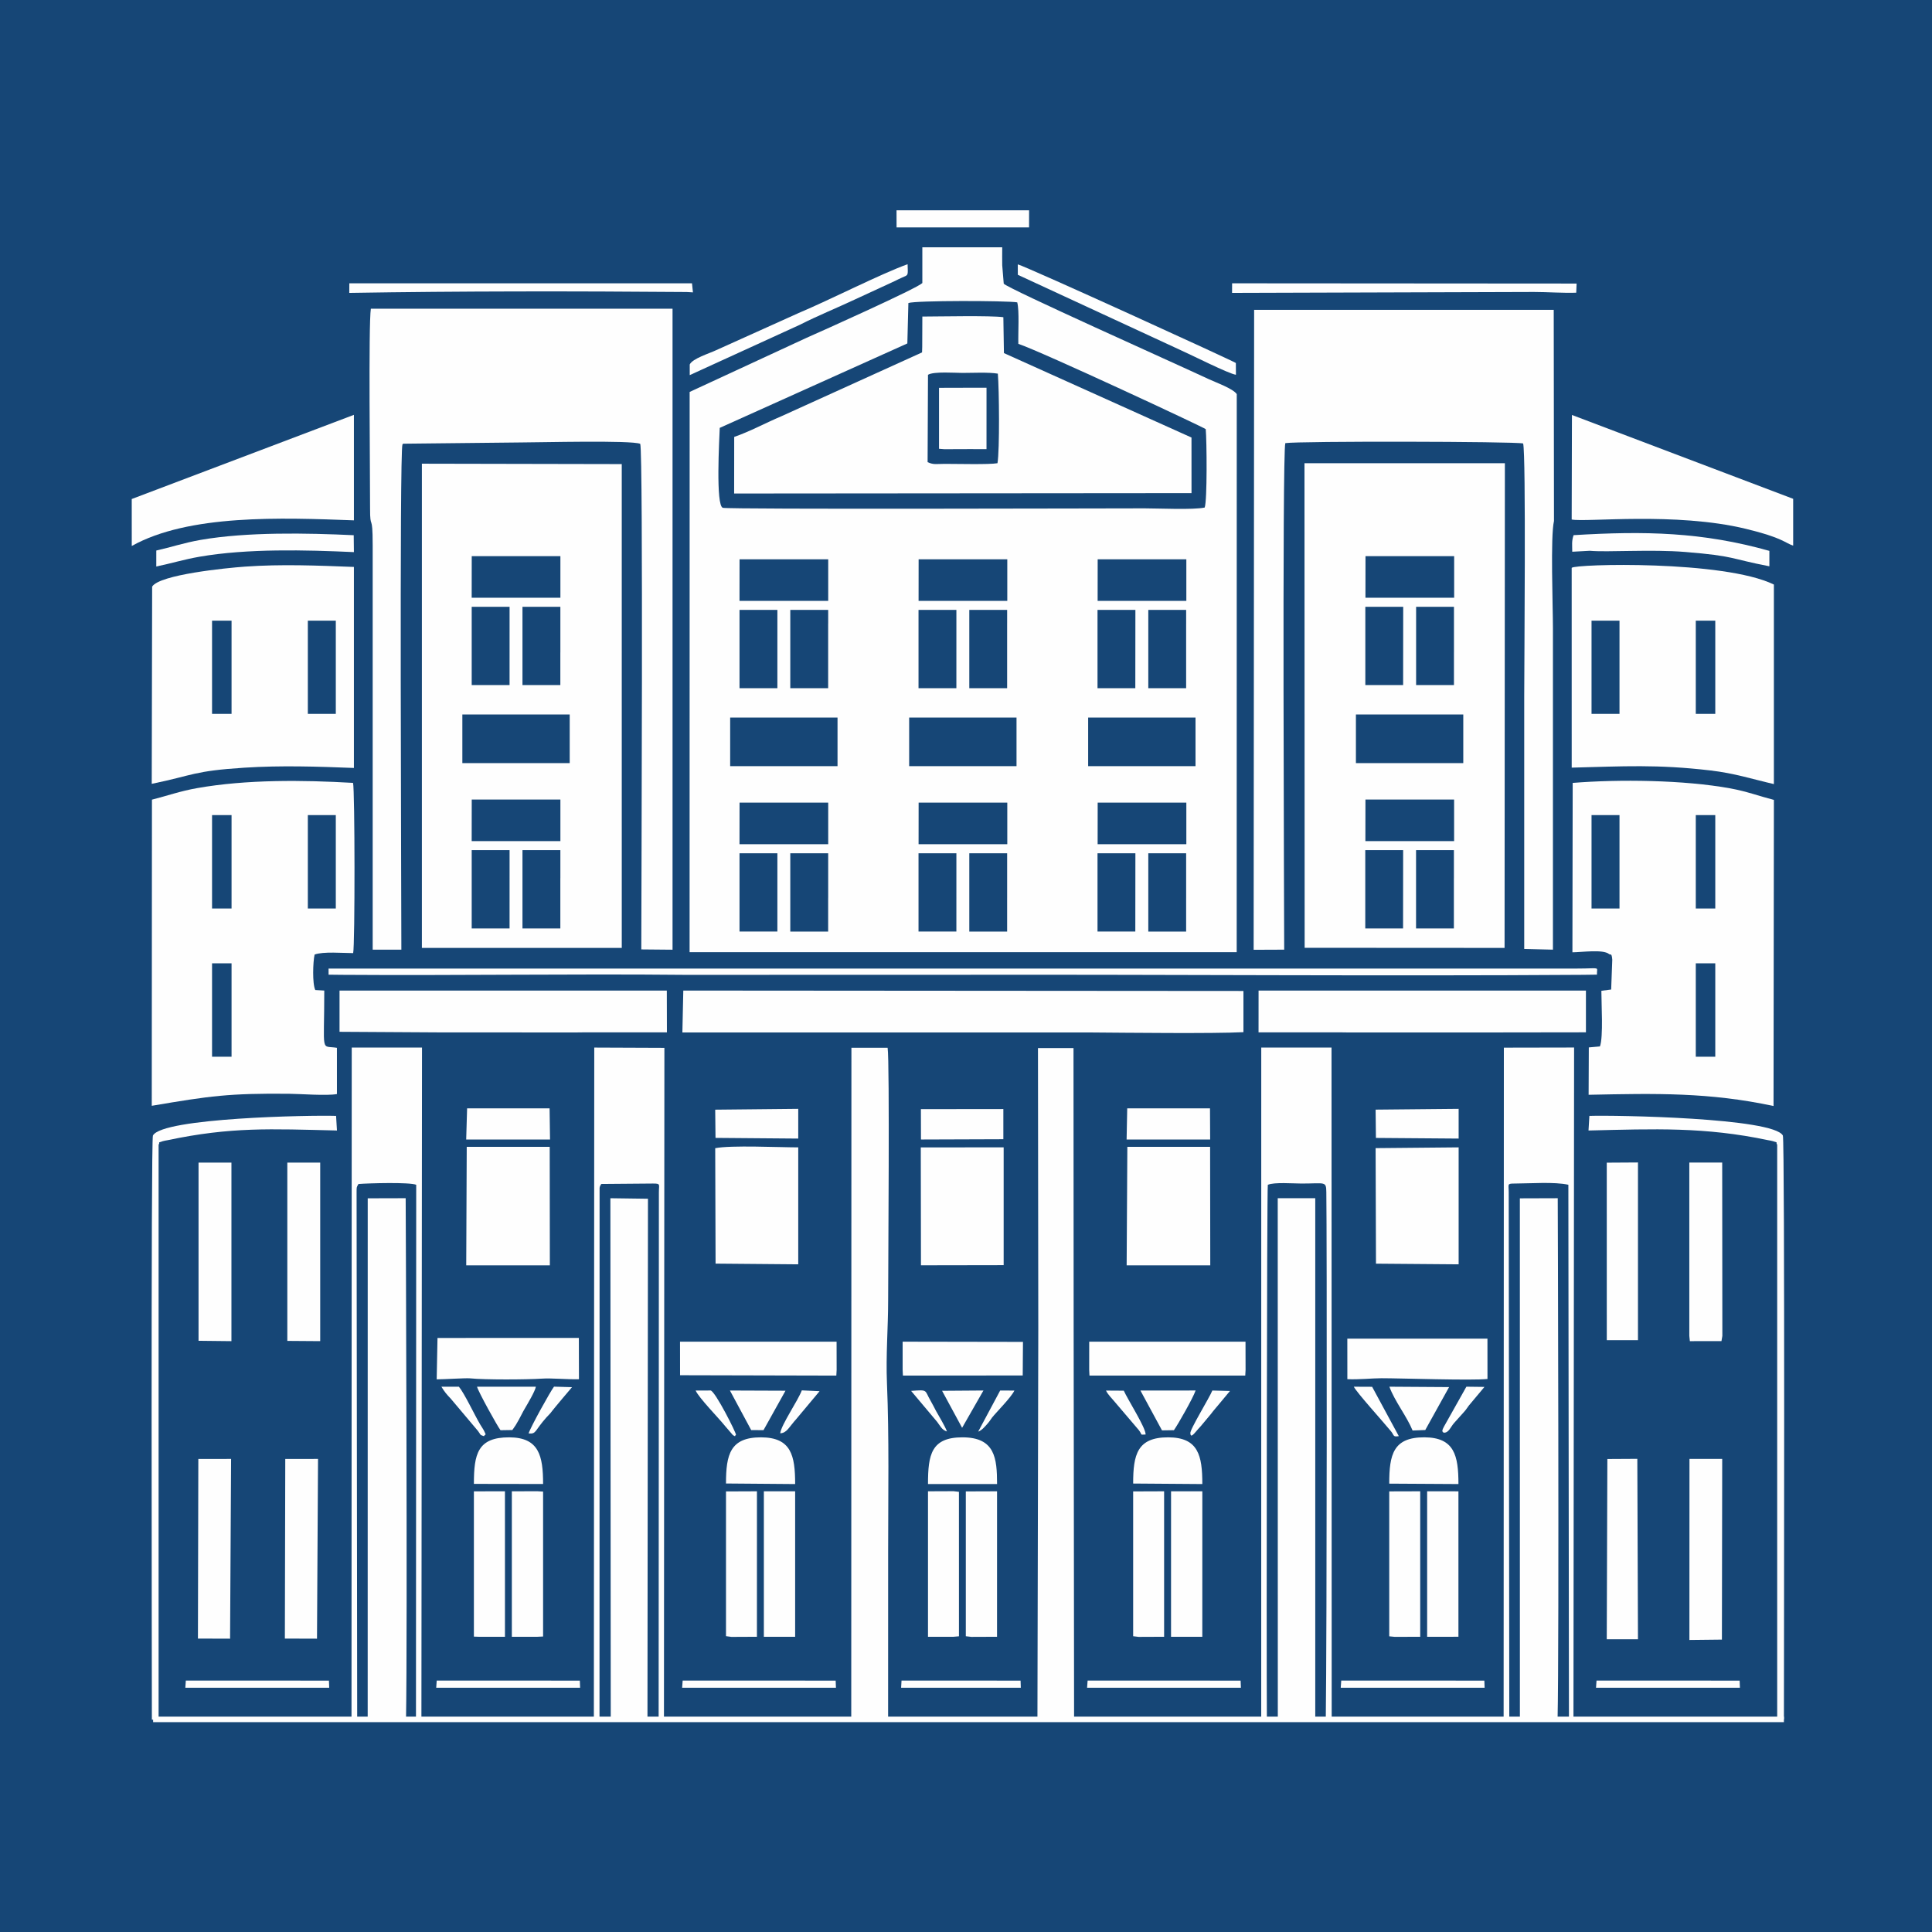 <?xml version="1.0" encoding="utf-8"?>
<!-- Generator: Adobe Illustrator 16.0.0, SVG Export Plug-In . SVG Version: 6.00 Build 0)  -->
<!DOCTYPE svg PUBLIC "-//W3C//DTD SVG 1.1//EN" "http://www.w3.org/Graphics/SVG/1.1/DTD/svg11.dtd">
<svg version="1.1" id="Слой_1" xmlns="http://www.w3.org/2000/svg" xmlns:xlink="http://www.w3.org/1999/xlink" x="0px" y="0px"
	 width="150px" height="150px" viewBox="0 0 512 512" style="enable-background:new 0 0 512 512;" xml:space="preserve">
<polygon style="fill-rule:evenodd;clip-rule:evenodd;fill:#164676;" points="-2,-1 512.121,-1 512.121,513.121 -2,513.121 -2,-1 "/>
<path style="fill-rule:evenodd;clip-rule:evenodd;fill:#FEFEFE;" d="M240.73,80.307c1.801-0.701,26.024-0.648,28.847-0.182
	c0.598,2.222,0.207,8.091,0.296,11.002c6.001,1.976,49.521,22.287,49.66,22.606c0.278,3.066,0.417,18.919-0.278,20.768
	c-2.974,0.658-12.3,0.218-15.936,0.218c-9.208,0-109.948,0.306-111.75-0.143c-1.946-0.484-0.936-18.288-0.828-21.182l49.717-22.378
	L240.73,80.307L240.73,80.307z M288.372,203.044c9.508,0,19.018,0,28.453,0c0-4.282,0-8.565,0-12.883c-9.436,0-18.945,0-28.453,0
	C288.372,194.479,288.372,198.762,288.372,203.044L288.372,203.044z M221.954,203.044c-9.507,0-19.016,0-28.453,0
	c0-4.282,0-8.565,0-12.883c9.437,0,18.945,0,28.453,0C221.954,194.479,221.954,198.762,221.954,203.044L221.954,203.044z
	 M240.938,203.044c9.507,0,19.016,0,28.451,0c0-4.282,0-8.565,0-12.883c-9.435,0-18.943,0-28.451,0
	C240.938,194.479,240.938,198.762,240.938,203.044L240.938,203.044z M206.017,226.128c-3.346,0-6.689,0-10.037,0v0.324v0.14v0.185
	v0.324v0.023v0.301v0.234v0.092v0.324v0.116v0.208v0.324l0,0v0.322v0.21v0.114v0.324v0.096v0.228v0.308v0.017v0.324v0.191v0.131
	v0.324v0.081v0.243v0.29v0.035v0.324v0.176v0.148v0.325v0.06v0.264v0.271v0.054v0.324v0.154v0.168v0.326v0.039v0.286v0.25v0.075
	v0.325v0.133v0.191v0.325v0.019v0.305v0.228v0.096v0.325v0.116v0.208v0.324v0.325v0.21v0.114v0.324v0.095v0.23v0.302v0.018v0.325
	v0.193v0.131v0.324v0.078v0.247v0.288v0.037v0.324v0.172v0.152v0.325v0.06v0.264v0.269v0.056v0.326v0.152v0.172v0.324v0.039v0.285
	v0.247v0.077v0.322v0.133v0.191v0.324v0.018v0.307v0.228v0.096v0.325v0.111v0.211v0.324h0.156h0.157h0.157h0.157h0.157h0.156h0.157
	h0.159h0.157h0.157h0.156h0.157h0.157h0.157h0.157h0.156h0.157h0.157h0.157h0.157h0.157h0.157h0.156h0.157h0.157h0.157h0.157h0.156
	h0.157h0.157h0.157h0.157h0.157h0.157h0.157h0.157h0.157h0.157h0.157h0.159h0.157h0.157h0.157h0.157h0.157h0.157h0.157h0.157h0.156
	h0.157h0.157h0.157h0.157h0.157h0.157h0.157h0.157h0.157h0.157h0.157h0.157h0.157h0.157h0.157
	C206.017,239.958,206.017,233.045,206.017,226.128L206.017,226.128z M195.979,223.727h11.103h0.018h0.019h0.017h0.018h0.004h0.013
	h0.004h0.015h0.004h0.012h0.005h0.013h0.004h0.013h0.006h0.013h0.004h0.013h0.004h0.013h0.006h0.011h0.006h0.013h0.004h0.013h0.007
	h0.01h0.007h0.013h0.004h0.013h0.006h0.011h0.007h0.01h0.007h0.013h0.007h0.01h0.007h0.011h0.006h0.013h0.006h0.01h0.007h0.011
	h0.006h0.013h0.006h0.011h0.006h0.011h0.006h0.011h0.006h0.013h0.006h0.011h0.006h0.011h0.006h0.013h0.006h0.011h0.006h0.011h0.006
	h0.011h0.009h0.011h0.007h0.01h0.007h0.011h0.006h0.013h0.006h0.011h0.007h0.01h0.007h0.013h0.007h0.01h0.007h0.011h0.006h0.01
	h0.007h0.013h0.007h0.011h0.006h0.011h0.006h0.013h0.006h0.011h0.006h0.011h0.006h0.011h0.006h0.013h0.006h0.011h0.006h0.011h0.006
	h0.011h0.006h0.013h0.006h0.011h0.007h0.011h0.006h0.011h0.006h0.013h0.006h0.01h0.007h0.017h0.017h0.02h0.017h11.178v-11.015
	c-7.83,0-15.662,0-23.496,0V223.727L195.979,223.727z M219.475,226.128c-3.348,0-6.692,0-10.04,0c0,6.917,0,13.83,0,20.745h0.129
	h0.028h0.157h0.157h0.025h0.131h0.157h0.079h0.078h0.157h0.133h0.026h0.157h0.157h0.028h0.129h0.157h0.082h0.076h0.157h0.135h0.021
	h0.157h0.157h0.032h0.125h0.157h0.086h0.071h0.157h0.137h0.02h0.157h0.157h0.034h0.123h0.157h0.088h0.069h0.156h0.142h0.015h0.157
	h0.157h0.039h0.118h0.159h0.09h0.066h0.157h0.144h0.013h0.157h0.156h0.041h0.116h0.157h0.095h0.062h0.157h0.148h0.009h0.157h0.157
	h0.045h0.112h0.157h0.099h0.058h0.157h0.152h0.004h0.157h0.157h0.047h0.109h0.156h0.101h0.056h0.157h0.154h0.004h0.157h0.156h0.05
	h0.107h0.157h0.103h0.054h0.157h0.156v-0.324v-0.211v-0.111v-0.325v-0.096v-0.228v-0.307v-0.018v-0.324v-0.191v-0.133v-0.322v-0.077
	v-0.247v-0.285v-0.039v-0.324v-0.172v-0.152v-0.326v-0.056v-0.269v-0.264v-0.06v-0.325v-0.152v-0.172v-0.324v-0.037v-0.288v-0.247
	v-0.078v-0.324v-0.131v-0.193v-0.325v-0.018v-0.302v-0.23v-0.095v-0.324v-0.114v-0.21V237.8v-0.324v-0.208v-0.116v-0.325v-0.096
	v-0.228v-0.305v-0.019v-0.325v-0.191v-0.133v-0.325v-0.075v-0.25v-0.286v-0.039v-0.326v-0.168v-0.154v-0.324v-0.054v-0.271v-0.264
	v-0.06v-0.325v-0.148v-0.176v-0.324v-0.035v-0.29v-0.243v-0.081v-0.324v-0.131v-0.191v-0.324v-0.017v-0.308v-0.228v-0.096v-0.324
	v-0.114v-0.21v-0.322l0,0V228.4v-0.208v-0.116v-0.324v-0.092v-0.234v-0.301v-0.023v-0.324v-0.185v-0.14V226.128L219.475,226.128z
	 M253.454,226.128c-3.346,0-6.689,0-10.037,0v0.324v0.14v0.185v0.324v0.023v0.301v0.234v0.092v0.324v0.116v0.208v0.324l0,0v0.322
	v0.21v0.114v0.324v0.096v0.228v0.308v0.017v0.324v0.191v0.131v0.324v0.081v0.243v0.29v0.035v0.324v0.176v0.148v0.325v0.06v0.264
	v0.271v0.054v0.324v0.154v0.168v0.326v0.039v0.286v0.25v0.075v0.325v0.133v0.191v0.325v0.019v0.305v0.228v0.096v0.325v0.116v0.208
	v0.324v0.325v0.21v0.114v0.324v0.095v0.23v0.302v0.018v0.325v0.193v0.131v0.324v0.078v0.247v0.288v0.037v0.324v0.172v0.152v0.325
	v0.06v0.264v0.269v0.056v0.326v0.152v0.172v0.324v0.039v0.285v0.247v0.077v0.322v0.133v0.191v0.324v0.018v0.307v0.228v0.096v0.325
	v0.111v0.211v0.324h0.156h0.157h0.157h0.157h0.156h0.157h0.157h0.159h0.157h0.157h0.156h0.157h0.157h0.157h0.156h0.157h0.157h0.157
	h0.157h0.156h0.158h0.156h0.157h0.157h0.157h0.157h0.156h0.157h0.157h0.157h0.157h0.156h0.157h0.157h0.157h0.157h0.157h0.157h0.157
	h0.159h0.157h0.156h0.157h0.157h0.157h0.157h0.157h0.157h0.157h0.157h0.157h0.157h0.156h0.157h0.157h0.157h0.157h0.157h0.157h0.157
	h0.157h0.157h0.157h0.157C253.454,239.958,253.454,233.045,253.454,226.128L253.454,226.128z M243.417,223.727h11.103h0.017h0.02
	h0.017h0.017h0.004h0.013h0.004h0.015h0.005h0.013h0.004h0.013h0.004h0.013h0.006h0.013h0.004h0.012h0.005h0.013h0.006h0.011h0.006
	h0.013h0.004h0.013h0.006h0.011h0.006h0.013h0.004h0.013h0.006h0.011h0.006h0.011h0.006h0.013h0.007h0.01h0.006h0.011h0.007h0.013
	h0.006h0.011h0.007h0.01h0.007H255h0.007h0.011h0.006h0.011h0.007h0.011h0.006h0.013h0.006h0.011h0.007h0.011h0.006h0.013h0.007
	h0.011h0.007h0.011h0.006h0.011h0.009h0.011h0.007h0.011h0.006h0.011h0.007h0.013h0.007h0.011h0.006h0.011h0.007h0.013h0.007h0.01
	h0.007h0.011h0.007h0.011h0.006h0.014h0.006h0.011h0.007h0.011h0.007h0.013h0.006h0.011h0.007h0.011h0.006h0.011h0.007h0.013h0.007
	h0.011h0.006h0.012h0.006h0.011h0.007h0.013h0.006h0.011h0.007h0.011h0.007h0.01h0.007h0.013h0.007h0.011h0.006h0.018h0.018h0.019
	h0.018h11.178v-11.015c-7.829,0-15.662,0-23.496,0V223.727L243.417,223.727z M266.912,226.128c-3.348,0-6.691,0-10.039,0
	c0,6.917,0,13.83,0,20.745h0.128h0.028h0.156h0.157h0.025h0.132h0.156h0.08h0.076h0.158h0.133h0.025h0.157h0.156h0.028h0.128h0.157
	h0.082h0.075h0.156h0.136h0.021h0.156h0.157h0.032h0.124h0.157h0.086h0.07h0.157h0.138h0.02h0.156h0.156h0.035h0.122h0.157h0.088
	h0.068h0.156h0.143h0.015h0.157h0.156h0.039h0.118h0.158h0.091h0.066h0.157h0.144h0.013h0.156h0.157h0.041h0.116h0.156h0.095h0.063
	h0.156h0.148h0.009h0.156h0.157h0.045h0.111h0.157h0.099h0.059h0.156h0.152h0.004h0.157h0.157h0.047h0.109h0.157h0.101h0.056h0.157
	h0.154h0.005h0.156h0.156h0.05h0.107h0.157h0.103h0.054h0.156h0.157v-0.324v-0.211v-0.111v-0.325v-0.096v-0.228v-0.307v-0.018
	v-0.324v-0.191v-0.133v-0.322v-0.077v-0.247v-0.285v-0.039v-0.324v-0.172v-0.152v-0.326v-0.056v-0.269v-0.264v-0.06v-0.325v-0.152
	v-0.172v-0.324v-0.037v-0.288v-0.247v-0.078v-0.324v-0.131v-0.193v-0.325v-0.018v-0.302v-0.23v-0.095v-0.324v-0.114v-0.21V237.8
	v-0.324v-0.208v-0.116v-0.325v-0.096v-0.228v-0.305v-0.019v-0.325v-0.191v-0.133v-0.325v-0.075v-0.25v-0.286v-0.039v-0.326v-0.168
	v-0.154v-0.324v-0.054v-0.271v-0.264v-0.06v-0.325v-0.148v-0.176v-0.324v-0.035v-0.29v-0.243v-0.081v-0.324v-0.131v-0.191v-0.324
	v-0.017v-0.308v-0.228v-0.096v-0.324v-0.114v-0.21v-0.322l0,0V228.4v-0.208v-0.116v-0.324v-0.092v-0.234v-0.301v-0.023v-0.324
	v-0.185v-0.14V226.128L266.912,226.128z M300.891,226.128c-3.346,0-6.689,0-10.038,0v0.324v0.14v0.185v0.324v0.023v0.301v0.234
	v0.092v0.324v0.116v0.208v0.324l0,0v0.322v0.21v0.114v0.324v0.096v0.228v0.308v0.017v0.324v0.191v0.131v0.324v0.081v0.243v0.29
	v0.035v0.324v0.176v0.148v0.325v0.06v0.264v0.271v0.054v0.324v0.154v0.168v0.326v0.039v0.286v0.25v0.075v0.325v0.133v0.191v0.325
	v0.019v0.305v0.228v0.096v0.325v0.116v0.208v0.324v0.325v0.21v0.114v0.324v0.095v0.23v0.302v0.018v0.325v0.193v0.131v0.324v0.078
	v0.247v0.288v0.037v0.324v0.172v0.152v0.325v0.06v0.264v0.269v0.056v0.326v0.152v0.172v0.324v0.039v0.285v0.247v0.077v0.322v0.133
	v0.191v0.324v0.018v0.307v0.228v0.096v0.325v0.111v0.211v0.324h0.157h0.157h0.156h0.157h0.156h0.157h0.156h0.159h0.157h0.156h0.156
	h0.157h0.157h0.156h0.157h0.157h0.156h0.156h0.157h0.156h0.157h0.156h0.157h0.156h0.157h0.157h0.156h0.157h0.156h0.157h0.156h0.157
	h0.156h0.157h0.157h0.156h0.157h0.156h0.157h0.158h0.157h0.156h0.157h0.156h0.157h0.156h0.157h0.157h0.156h0.156h0.157h0.157h0.156
	h0.157h0.156h0.157h0.156h0.157h0.157h0.156h0.157h0.156h0.156h0.157C300.891,239.958,300.891,233.045,300.891,226.128
	L300.891,226.128z M290.853,223.727h11.104h0.017h0.02h0.018h0.018h0.004h0.013h0.004h0.016h0.004h0.013h0.005h0.013h0.004h0.013
	h0.007h0.013h0.005h0.013h0.004h0.014h0.006h0.011h0.007h0.013h0.004h0.013h0.007h0.011h0.006h0.014h0.005h0.012h0.007h0.011h0.006
	h0.011h0.007h0.013h0.007h0.011h0.007h0.01h0.007h0.013h0.007h0.011h0.007h0.01h0.007h0.014h0.006h0.011h0.007h0.011h0.006h0.011
	h0.007h0.013h0.007h0.011h0.006h0.011h0.007h0.013h0.006h0.012h0.006h0.011h0.007h0.011h0.009h0.01h0.007h0.011h0.007h0.011h0.006
	h0.013h0.007h0.011h0.007h0.011h0.006h0.013h0.007h0.011h0.007h0.01h0.007h0.011h0.007h0.013h0.007h0.01h0.007h0.011h0.007h0.013
	h0.007h0.011h0.006h0.011h0.007h0.011h0.006h0.014h0.006h0.011h0.007h0.011h0.006h0.011h0.007h0.013h0.007h0.011h0.006h0.012h0.006
	h0.011h0.007h0.013h0.006h0.011h0.007h0.018h0.017h0.02h0.017h11.179v-11.015c-7.83,0-15.662,0-23.497,0V223.727L290.853,223.727z
	 M314.35,226.128c-3.349,0-6.692,0-10.04,0c0,6.917,0,13.83,0,20.745h0.129h0.027h0.157h0.157h0.025h0.131h0.156h0.08h0.077h0.157
	h0.133h0.026h0.156h0.156h0.028h0.129h0.157h0.081h0.075h0.157h0.135h0.021h0.157h0.156h0.032h0.125h0.156h0.086h0.071h0.157h0.137
	h0.02h0.156h0.157h0.034h0.123h0.156h0.088h0.068h0.157h0.142h0.016h0.156h0.156h0.039h0.119h0.158h0.09h0.067h0.156h0.144h0.014
	h0.156h0.157h0.04h0.116h0.157h0.094h0.063h0.157h0.147h0.009h0.157h0.156h0.046h0.111h0.157h0.099h0.058h0.156h0.153h0.004h0.157
	h0.156h0.047h0.109h0.157h0.101h0.057h0.156h0.155h0.004h0.156h0.157h0.05h0.107h0.156h0.104h0.054h0.156h0.157v-0.324v-0.211
	v-0.111v-0.325v-0.096v-0.228v-0.307v-0.018v-0.324v-0.191v-0.133v-0.322v-0.077v-0.247v-0.285v-0.039v-0.324v-0.172v-0.152v-0.326
	v-0.056v-0.269v-0.264v-0.06v-0.325v-0.152v-0.172v-0.324v-0.037v-0.288v-0.247v-0.078v-0.324v-0.131v-0.193v-0.325v-0.018v-0.302
	v-0.23v-0.095v-0.324v-0.114v-0.21V237.8v-0.324v-0.208v-0.116v-0.325v-0.096v-0.228v-0.305v-0.019v-0.325v-0.191v-0.133v-0.325
	v-0.075v-0.25v-0.286v-0.039v-0.326v-0.168v-0.154v-0.324v-0.054v-0.271v-0.264v-0.06v-0.325v-0.148v-0.176v-0.324v-0.035v-0.29
	v-0.243v-0.081v-0.324v-0.131v-0.191v-0.324v-0.017v-0.308v-0.228v-0.096v-0.324v-0.114v-0.21v-0.322l0,0V228.4v-0.208v-0.116
	v-0.324v-0.092v-0.234v-0.301v-0.023v-0.324v-0.185v-0.14V226.128L314.35,226.128z M206.017,161.633c-3.346,0-6.689,0-10.037,0
	v0.324v0.14v0.185v0.325v0.023v0.301v0.234v0.09v0.325v0.118v0.208v0.324l0,0v0.322v0.21v0.114v0.324v0.097v0.228v0.307v0.017v0.324
	v0.191v0.133v0.324v0.08v0.245v0.288v0.034v0.324v0.176v0.148v0.324v0.06v0.265v0.268v0.056v0.325v0.152v0.169v0.325v0.041v0.284
	v0.251v0.075v0.324v0.133v0.191v0.324v0.021v0.303v0.23v0.095v0.324v0.116v0.208v0.324v0.324v0.21v0.114v0.325v0.094v0.229v0.303
	v0.017v0.324v0.193v0.131v0.325v0.077v0.247v0.288v0.037v0.325v0.171v0.153v0.324v0.06v0.264v0.269v0.056v0.324v0.154v0.17v0.324
	v0.041v0.286v0.247v0.078v0.322v0.133v0.191v0.324v0.018v0.307v0.228v0.097v0.324v0.112v0.213v0.324h0.156h0.157h0.157h0.157h0.157
	h0.156h0.157h0.159h0.157h0.157h0.156h0.157h0.157h0.157h0.157h0.156h0.157h0.157h0.157h0.157h0.157h0.157h0.156h0.157h0.157h0.157
	h0.157h0.156h0.157h0.157h0.157h0.157h0.157h0.157h0.157h0.157h0.157h0.157h0.157h0.159h0.157h0.157h0.157h0.157h0.157h0.157h0.157
	h0.157h0.156h0.157h0.157h0.157h0.157h0.157h0.157h0.157h0.157h0.157h0.157h0.157h0.157h0.157h0.157h0.157
	C206.017,175.463,206.017,168.55,206.017,161.633L206.017,161.633z M195.979,159.232h11.103h0.018h0.019h0.017h0.018h0.004h0.013
	h0.004h0.015h0.004h0.012h0.005h0.013h0.004h0.013h0.006h0.013h0.004h0.013h0.004h0.013h0.006h0.011h0.006h0.013h0.004h0.013h0.007
	h0.01h0.007h0.013h0.004h0.013h0.006h0.011h0.007h0.01h0.007h0.013h0.007h0.01h0.007h0.011h0.006h0.013h0.006h0.01h0.007h0.011
	h0.006h0.013h0.006h0.011h0.006h0.011h0.006h0.011h0.006h0.013h0.006h0.011h0.006h0.011h0.006h0.013h0.006h0.011h0.006h0.011h0.006
	h0.011h0.009h0.011h0.007h0.01h0.007h0.011h0.006h0.013h0.006h0.011h0.007h0.01h0.007h0.013h0.007h0.01h0.007h0.011h0.006h0.01
	h0.007h0.013h0.007h0.011h0.006h0.011h0.006h0.013h0.006h0.011h0.006h0.011h0.006h0.011h0.006h0.013h0.006h0.011h0.006h0.011h0.006
	h0.011h0.006h0.013h0.006h0.011h0.007h0.011h0.006h0.011h0.006h0.013h0.006h0.01h0.007h0.017h0.017h0.02h0.017h11.178v-11.017
	c-7.83,0-15.662,0-23.496,0V159.232L195.979,159.232z M219.475,161.633c-3.348,0-6.692,0-10.04,0c0,6.917,0,13.83,0,20.748h0.129
	h0.028h0.157h0.157h0.025h0.131h0.157h0.079h0.078h0.157h0.133h0.026h0.157h0.157h0.028h0.129h0.157h0.082h0.076h0.157h0.135h0.021
	h0.157h0.157h0.032h0.125h0.157h0.086h0.071h0.157h0.137h0.02h0.157h0.157h0.034h0.123h0.157h0.088h0.069h0.156h0.142h0.015h0.157
	h0.157h0.039h0.118h0.159h0.09h0.066h0.157h0.144h0.013h0.157h0.156h0.041h0.116h0.157h0.095h0.062h0.157h0.148h0.009h0.157h0.157
	h0.045h0.112h0.157h0.099h0.058h0.157h0.152h0.004h0.157h0.157h0.047h0.109h0.156h0.101h0.056h0.157h0.154h0.004h0.157h0.156h0.05
	h0.107h0.157h0.103h0.054h0.157h0.156v-0.324v-0.213v-0.112v-0.324v-0.097v-0.228v-0.307v-0.018v-0.324v-0.191v-0.133v-0.322v-0.078
	v-0.247v-0.286v-0.041v-0.324v-0.17v-0.154v-0.324v-0.056v-0.269v-0.264v-0.06v-0.324v-0.153v-0.171v-0.325v-0.037v-0.288v-0.247
	v-0.077v-0.325v-0.131v-0.193v-0.324v-0.017v-0.303v-0.229v-0.094v-0.325v-0.114v-0.21v-0.324v-0.324v-0.208v-0.116v-0.324v-0.095
	v-0.23v-0.303v-0.021v-0.324v-0.191v-0.133v-0.324v-0.075v-0.251v-0.284v-0.041v-0.325v-0.169v-0.152v-0.325v-0.056v-0.268v-0.265
	v-0.06v-0.324v-0.148v-0.176v-0.324v-0.034v-0.288v-0.245v-0.08v-0.324v-0.133v-0.191v-0.324v-0.017v-0.307v-0.228V165.2v-0.324
	v-0.114v-0.21v-0.322l0,0v-0.324v-0.208v-0.118v-0.325v-0.09v-0.234v-0.301v-0.023v-0.325v-0.185v-0.14V161.633L219.475,161.633z
	 M253.454,161.633c-3.346,0-6.689,0-10.037,0v0.324v0.14v0.185v0.325v0.023v0.301v0.234v0.09v0.325v0.118v0.208v0.324l0,0v0.322
	v0.21v0.114v0.324v0.097v0.228v0.307v0.017v0.324v0.191v0.133v0.324v0.08v0.245v0.288v0.034v0.324v0.176v0.148v0.324v0.06v0.265
	v0.268v0.056v0.325v0.152v0.169v0.325v0.041v0.284v0.251v0.075v0.324v0.133v0.191v0.324v0.021v0.303v0.23v0.095v0.324v0.116v0.208
	v0.324v0.324v0.21v0.114v0.325v0.094v0.229v0.303v0.017v0.324v0.193v0.131v0.325v0.077v0.247v0.288v0.037v0.325v0.171v0.153v0.324
	v0.06v0.264v0.269v0.056v0.324v0.154v0.17v0.324v0.041v0.286v0.247v0.078v0.322v0.133v0.191v0.324v0.018v0.307v0.228v0.097v0.324
	v0.112v0.213v0.324h0.156h0.157h0.157h0.157h0.156h0.157h0.157h0.159h0.157h0.157h0.156h0.157h0.157h0.157h0.156h0.157h0.157h0.157
	h0.157h0.156h0.158h0.156h0.157h0.157h0.157h0.157h0.156h0.157h0.157h0.157h0.157h0.156h0.157h0.157h0.157h0.157h0.157h0.157h0.157
	h0.159h0.157h0.156h0.157h0.157h0.157h0.157h0.157h0.157h0.157h0.157h0.157h0.157h0.156h0.157h0.157h0.157h0.157h0.157h0.157h0.157
	h0.157h0.157h0.157h0.157C253.454,175.463,253.454,168.55,253.454,161.633L253.454,161.633z M243.417,159.232h11.103h0.017h0.02
	h0.017h0.017h0.004h0.013h0.004h0.015h0.005h0.013h0.004h0.013h0.004h0.013h0.006h0.013h0.004h0.012h0.005h0.013h0.006h0.011h0.006
	h0.013h0.004h0.013h0.006h0.011h0.006h0.013h0.004h0.013h0.006h0.011h0.006h0.011h0.006h0.013h0.007h0.01h0.006h0.011h0.007h0.013
	h0.006h0.011h0.007h0.01h0.007H255h0.007h0.011h0.006h0.011h0.007h0.011h0.006h0.013h0.006h0.011h0.007h0.011h0.006h0.013h0.007
	h0.011h0.007h0.011h0.006h0.011h0.009h0.011h0.007h0.011h0.006h0.011h0.007h0.013h0.007h0.011h0.006h0.011h0.007h0.013h0.007h0.01
	h0.007h0.011h0.007h0.011h0.006h0.014h0.006h0.011h0.007h0.011h0.007h0.013h0.006h0.011h0.007h0.011h0.006h0.011h0.007h0.013h0.007
	h0.011h0.006h0.012h0.006h0.011h0.007h0.013h0.006h0.011h0.007h0.011h0.007h0.01h0.007h0.013h0.007h0.011h0.006h0.018h0.018h0.019
	h0.018h11.178v-11.017c-7.829,0-15.662,0-23.496,0V159.232L243.417,159.232z M266.912,161.633c-3.348,0-6.691,0-10.039,0
	c0,6.917,0,13.83,0,20.748h0.128h0.028h0.156h0.157h0.025h0.132h0.156h0.08h0.076h0.158h0.133h0.025h0.157h0.156h0.028h0.128h0.157
	h0.082h0.075h0.156h0.136h0.021h0.156h0.157h0.032h0.124h0.157h0.086h0.07h0.157h0.138h0.02h0.156h0.156h0.035h0.122h0.157h0.088
	h0.068h0.156h0.143h0.015h0.157h0.156h0.039h0.118h0.158h0.091h0.066h0.157h0.144h0.013h0.156h0.157h0.041h0.116h0.156h0.095h0.063
	h0.156h0.148h0.009h0.156h0.157h0.045h0.111h0.157h0.099h0.059h0.156h0.152h0.004h0.157h0.157h0.047h0.109h0.157h0.101h0.056h0.157
	h0.154h0.005h0.156h0.156h0.05h0.107h0.157h0.103h0.054h0.156h0.157v-0.324v-0.213v-0.112v-0.324v-0.097v-0.228v-0.307v-0.018
	v-0.324v-0.191v-0.133v-0.322v-0.078v-0.247v-0.286v-0.041v-0.324v-0.17v-0.154v-0.324v-0.056v-0.269v-0.264v-0.06v-0.324v-0.153
	v-0.171v-0.325v-0.037v-0.288v-0.247v-0.077v-0.325v-0.131v-0.193v-0.324v-0.017v-0.303v-0.229v-0.094v-0.325v-0.114v-0.21v-0.324
	v-0.324v-0.208v-0.116v-0.324v-0.095v-0.23v-0.303v-0.021v-0.324v-0.191v-0.133v-0.324v-0.075v-0.251v-0.284v-0.041v-0.325v-0.169
	v-0.152v-0.325v-0.056v-0.268v-0.265v-0.06v-0.324v-0.148v-0.176v-0.324v-0.034v-0.288v-0.245v-0.08v-0.324v-0.133v-0.191v-0.324
	v-0.017v-0.307v-0.228V165.2v-0.324v-0.114v-0.21v-0.322l0,0v-0.324v-0.208v-0.118v-0.325v-0.09v-0.234v-0.301v-0.023v-0.325v-0.185
	v-0.14V161.633L266.912,161.633z M300.891,161.633c-3.346,0-6.689,0-10.038,0v0.324v0.14v0.185v0.325v0.023v0.301v0.234v0.09v0.325
	v0.118v0.208v0.324l0,0v0.322v0.21v0.114v0.324v0.097v0.228v0.307v0.017v0.324v0.191v0.133v0.324v0.08v0.245v0.288v0.034v0.324
	v0.176v0.148v0.324v0.06v0.265v0.268v0.056v0.325v0.152v0.169v0.325v0.041v0.284v0.251v0.075v0.324v0.133v0.191v0.324v0.021v0.303
	v0.23v0.095v0.324v0.116v0.208v0.324v0.324v0.21v0.114v0.325v0.094v0.229v0.303v0.017v0.324v0.193v0.131v0.325v0.077v0.247v0.288
	v0.037v0.325v0.171v0.153v0.324v0.06v0.264v0.269v0.056v0.324v0.154v0.17v0.324v0.041v0.286v0.247v0.078v0.322v0.133v0.191v0.324
	v0.018v0.307v0.228v0.097v0.324v0.112v0.213v0.324h0.157h0.157h0.156h0.157h0.156h0.157h0.156h0.159h0.157h0.156h0.156h0.157h0.157
	h0.156h0.157h0.157h0.156h0.156h0.157h0.156h0.157h0.156h0.157h0.156h0.157h0.157h0.156h0.157h0.156h0.157h0.156h0.157h0.156h0.157
	h0.157h0.156h0.157h0.156h0.157h0.158h0.157h0.156h0.157h0.156h0.157h0.156h0.157h0.157h0.156h0.156h0.157h0.157h0.156h0.157h0.156
	h0.157h0.156h0.157h0.157h0.156h0.157h0.156h0.156h0.157C300.891,175.463,300.891,168.55,300.891,161.633L300.891,161.633z
	 M290.853,159.232h11.104h0.017h0.02h0.018h0.018h0.004h0.013h0.004h0.016h0.004h0.013h0.005h0.013h0.004h0.013h0.007h0.013h0.005
	h0.013h0.004h0.014h0.006h0.011h0.007h0.013h0.004h0.013h0.007h0.011h0.006h0.014h0.005h0.012h0.007h0.011h0.006h0.011h0.007h0.013
	h0.007h0.011h0.007h0.01h0.007h0.013h0.007h0.011h0.007h0.01h0.007h0.014h0.006h0.011h0.007h0.011h0.006h0.011h0.007h0.013h0.007
	h0.011h0.006h0.011h0.007h0.013h0.006h0.012h0.006h0.011h0.007h0.011h0.009h0.01h0.007h0.011h0.007h0.011h0.006h0.013h0.007h0.011
	h0.007h0.011h0.006h0.013h0.007h0.011h0.007h0.01h0.007h0.011h0.007h0.013h0.007h0.01h0.007h0.011h0.007h0.013h0.007h0.011h0.006
	h0.011h0.007h0.011h0.006h0.014h0.006h0.011h0.007h0.011h0.006h0.011h0.007h0.013h0.007h0.011h0.006h0.012h0.006h0.011h0.007h0.013
	h0.006h0.011h0.007h0.018h0.017h0.02h0.017h11.179v-11.017c-7.83,0-15.662,0-23.497,0V159.232L290.853,159.232z M314.35,161.633
	c-3.349,0-6.692,0-10.04,0c0,6.917,0,13.83,0,20.748h0.129h0.027h0.157h0.157h0.025h0.131h0.156h0.08h0.077h0.157h0.133h0.026h0.156
	h0.156h0.028h0.129h0.157h0.081h0.075h0.157h0.135h0.021h0.157h0.156h0.032h0.125h0.156h0.086h0.071h0.157h0.137h0.02h0.156h0.157
	h0.034h0.123h0.156h0.088h0.068h0.157h0.142h0.016h0.156h0.156h0.039h0.119h0.158h0.09h0.067h0.156h0.144h0.014h0.156h0.157h0.04
	h0.116h0.157h0.094h0.063h0.157h0.147h0.009h0.157h0.156h0.046h0.111h0.157h0.099h0.058h0.156h0.153h0.004h0.157h0.156h0.047h0.109
	h0.157h0.101h0.057h0.156h0.155h0.004h0.156h0.157h0.05h0.107h0.156h0.104h0.054h0.156h0.157v-0.324v-0.213v-0.112v-0.324v-0.097
	v-0.228v-0.307v-0.018v-0.324v-0.191v-0.133v-0.322v-0.078v-0.247v-0.286v-0.041v-0.324v-0.17v-0.154v-0.324v-0.056v-0.269v-0.264
	v-0.06v-0.324v-0.153v-0.171v-0.325v-0.037v-0.288v-0.247v-0.077v-0.325v-0.131v-0.193v-0.324v-0.017v-0.303v-0.229v-0.094v-0.325
	v-0.114v-0.21v-0.324v-0.324v-0.208v-0.116v-0.324v-0.095v-0.23v-0.303v-0.021v-0.324v-0.191v-0.133v-0.324v-0.075v-0.251v-0.284
	v-0.041v-0.325v-0.169v-0.152v-0.325v-0.056v-0.268v-0.265v-0.06v-0.324v-0.148v-0.176v-0.324v-0.034v-0.288v-0.245v-0.08v-0.324
	v-0.133v-0.191v-0.324v-0.017v-0.307v-0.228V165.2v-0.324v-0.114v-0.21v-0.322l0,0v-0.324v-0.208v-0.118v-0.325v-0.09v-0.234v-0.301
	v-0.023v-0.325v-0.185v-0.14V161.633L314.35,161.633z M182.763,103.869l-0.015,148.47c48.405,0,96.585,0,144.989,0l0.017-147.899
	c-0.988-1.471-5.687-3.147-7.481-3.989c-8.857-4.153-52.984-23.865-54.272-25.274l-0.401-4.877c-0.004-1.626-0.031-3.135,0-4.761
	h-21.173l0.004,9.471c-1.529,1.482-26.559,12.705-30.625,14.485L182.763,103.869L182.763,103.869z"/>
<path style="fill-rule:evenodd;clip-rule:evenodd;fill:#FEFEFE;" d="M472.756,455.667c0-10.428,0.277-153.692-0.279-154.74
	c-2.495-4.698-44.557-5.432-51.273-5.203l-0.232,3.872c17.572-0.417,30.75-0.992,47.62,2.569c0.39,0.084,0.972,0.153,1.27,0.264
	c1.75,0.648,0.511-0.148,1.112,0.966v152.267C471.573,455.664,472.168,455.665,472.756,455.667L472.756,455.667z"/>
<path style="fill-rule:evenodd;clip-rule:evenodd;fill:#FEFEFE;" d="M345.745,251.176l52.982,0.031l0.081-128.452H345.7
	L345.745,251.176L345.745,251.176z M371.864,160.804c-3.346,0-6.689,0-10.037,0v0.324v0.14v0.185v0.324v0.023v0.301v0.231v0.093
	v0.324v0.116v0.208v0.325v0.001v0.322v0.21v0.114v0.325v0.096v0.228v0.309v0.015v0.325v0.193v0.13v0.324v0.08v0.245v0.288v0.037
	v0.324v0.171v0.152v0.325v0.056v0.268v0.266v0.056v0.324v0.152v0.17v0.324v0.041v0.284v0.253v0.071v0.324v0.138v0.187v0.324v0.023
	v0.301v0.232v0.093v0.326v0.116v0.209v0.324v0.324v0.208v0.116v0.324v0.092v0.232v0.303v0.02v0.324v0.191v0.133v0.322v0.078v0.247
	v0.29v0.034v0.324v0.174v0.15v0.324v0.06v0.264v0.269v0.056v0.324v0.155v0.169v0.325v0.039v0.285v0.247v0.078v0.324v0.133v0.191
	v0.325v0.017v0.308v0.229v0.095v0.325v0.113v0.211v0.324h0.156h0.157h0.156h0.157h0.157h0.156h0.156h0.159h0.157h0.156h0.157h0.156
	h0.157h0.157h0.156h0.157h0.156h0.157h0.156h0.157h0.156h0.157h0.156h0.157h0.156h0.157h0.157h0.156h0.156h0.157h0.157h0.156h0.156
	h0.157h0.157h0.156h0.157h0.157h0.156h0.159h0.156h0.157h0.156h0.157h0.156h0.157h0.156h0.157h0.157h0.156h0.156h0.157h0.157h0.156
	h0.156h0.157h0.157h0.156h0.156h0.157h0.157h0.156h0.157h0.156C371.864,174.634,371.864,167.722,371.864,160.804L371.864,160.804z
	 M361.827,158.406h11.103h0.018h0.019h0.018h0.018h0.004h0.013h0.005h0.015h0.005h0.013h0.004h0.013h0.005h0.013h0.006h0.013h0.005
	h0.013h0.005h0.013h0.006h0.011h0.007h0.013h0.004h0.014h0.006h0.011h0.007h0.013h0.005h0.013h0.006h0.011h0.007h0.011h0.006h0.014
	h0.006h0.011h0.007h0.011h0.007h0.013h0.007h0.01h0.007h0.011h0.007h0.013h0.006h0.011h0.007h0.011h0.007h0.011h0.006h0.013h0.007
	h0.011h0.006h0.012h0.006h0.013h0.007h0.011h0.006h0.011h0.007h0.011h0.009h0.011h0.006h0.011h0.007h0.011h0.007h0.013h0.006h0.011
	h0.007h0.011h0.006h0.014h0.006h0.012h0.006h0.011h0.007h0.011h0.006h0.013h0.007h0.011h0.007h0.01h0.007h0.013h0.007h0.011h0.007
	h0.011h0.006h0.011h0.007h0.013h0.006h0.012h0.006h0.011h0.007h0.011h0.007h0.012h0.007h0.011h0.006h0.012h0.006h0.011h0.007h0.013
	h0.007h0.01h0.007h0.018h0.017h0.02h0.018h11.178v-11.019c-7.83,0-15.662,0-23.496,0V158.406L361.827,158.406z M385.323,160.804
	c-3.348,0-6.692,0-10.04,0c0,6.917,0,13.83,0,20.748h0.129h0.028h0.156h0.157h0.025h0.132h0.156h0.079h0.077h0.157h0.133h0.025
	h0.158h0.156h0.027h0.129h0.157h0.081h0.076h0.156h0.136h0.021h0.157h0.157h0.032h0.124h0.156h0.086h0.071h0.157h0.137h0.02h0.157
	h0.156h0.034h0.123h0.156h0.089h0.068h0.156h0.143h0.015h0.157h0.156h0.038h0.118h0.159h0.091h0.066h0.157h0.144h0.013h0.156h0.157
	h0.041h0.116h0.156h0.095h0.062h0.157h0.148h0.009h0.156h0.157h0.045h0.111h0.157h0.099h0.058h0.157h0.152h0.004h0.157h0.156h0.048
	h0.109h0.156h0.102h0.056h0.157h0.154h0.004h0.157h0.156h0.05h0.107h0.157h0.103h0.054h0.156h0.157v-0.324v-0.211v-0.113v-0.325
	v-0.095v-0.229v-0.308v-0.017v-0.325v-0.191v-0.133v-0.324v-0.078v-0.247v-0.285v-0.039v-0.325v-0.169v-0.155v-0.324v-0.056v-0.269
	v-0.264v-0.06v-0.324v-0.15v-0.174v-0.324v-0.034v-0.29v-0.247v-0.078v-0.322v-0.133v-0.191v-0.324v-0.02v-0.303v-0.232v-0.092
	v-0.324v-0.116V172.8v-0.324v-0.324v-0.209v-0.116v-0.326v-0.093v-0.232v-0.301v-0.023v-0.324v-0.187v-0.138v-0.324v-0.071v-0.253
	v-0.284v-0.041v-0.324v-0.17v-0.152v-0.324v-0.056v-0.266v-0.268v-0.056v-0.325v-0.152v-0.171v-0.324v-0.037v-0.288v-0.245v-0.08
	v-0.324v-0.13v-0.193v-0.325v-0.015v-0.309v-0.228v-0.096v-0.325v-0.114v-0.21V163.4v-0.001v-0.325v-0.208v-0.116v-0.324v-0.093
	v-0.231v-0.301v-0.023v-0.324v-0.185v-0.14V160.804L385.323,160.804z M359.332,202.228c9.507,0,19.017,0,28.451,0
	c0-4.282,0-8.564,0-12.883c-9.435,0-18.944,0-28.451,0C359.332,193.664,359.332,197.946,359.332,202.228L359.332,202.228z
	 M371.848,225.299c-3.346,0-6.689,0-10.037,0v0.324v0.14v0.184v0.325v0.023v0.301v0.232v0.092v0.325v0.115v0.209v0.324v0.002v0.322
	v0.21v0.114v0.324v0.097v0.228v0.309v0.015v0.324v0.193v0.131v0.324v0.08v0.244v0.288v0.037v0.324v0.174v0.15v0.322v0.06v0.264
	v0.269v0.056v0.324v0.153v0.169v0.325v0.041v0.283v0.251v0.073v0.325v0.135v0.188v0.327v0.021v0.303v0.23v0.094v0.325v0.116v0.208
	v0.325v0.324v0.208v0.116v0.324v0.092v0.232v0.303v0.019v0.322v0.193v0.131v0.324v0.078v0.246v0.291v0.034v0.325v0.174v0.15v0.324
	v0.061v0.264v0.268v0.056v0.325v0.155v0.169v0.324v0.04v0.285v0.247v0.078v0.324v0.133v0.191v0.324v0.017v0.307v0.227v0.097v0.324
	v0.112v0.213v0.324h0.156h0.157h0.156h0.157h0.156h0.157h0.156h0.159h0.157h0.156h0.157h0.156h0.157h0.157h0.156h0.156h0.157h0.157
	h0.156h0.157h0.156h0.157h0.156h0.157h0.156h0.157h0.156h0.157h0.156h0.157h0.157h0.156h0.157h0.156h0.157h0.156h0.157h0.156h0.157
	h0.159h0.156h0.157h0.156h0.157h0.156h0.157h0.156h0.157h0.156h0.157h0.156h0.157h0.157h0.156h0.156h0.157h0.157h0.156h0.157h0.156
	h0.157h0.156h0.157h0.156C371.848,239.129,371.848,232.216,371.848,225.299L371.848,225.299z M361.811,222.898h11.103h0.018h0.019
	h0.018h0.018h0.004h0.013h0.005h0.015h0.005h0.013h0.004h0.013h0.005h0.013h0.006h0.013h0.005h0.013h0.005h0.012h0.007h0.011h0.007
	h0.013h0.004h0.014h0.006h0.011h0.007h0.013h0.004h0.014h0.006h0.011h0.007h0.011h0.007h0.013h0.006h0.011h0.007h0.011h0.006h0.014
	h0.006h0.011h0.007h0.011h0.007h0.013h0.006h0.011h0.006h0.012h0.007h0.01h0.007h0.013h0.007h0.011h0.006h0.012h0.006h0.013h0.007
	h0.011h0.006h0.011h0.007h0.011h0.009h0.011h0.006h0.011h0.007h0.011h0.006h0.014h0.006h0.011h0.007h0.011h0.007h0.013h0.006h0.011
	h0.007h0.011h0.006h0.011h0.007h0.013h0.007h0.011h0.007h0.011h0.006h0.013h0.006h0.012h0.007h0.01h0.007h0.011h0.007h0.013h0.006
	h0.012h0.006h0.011h0.007h0.011h0.006h0.013h0.007h0.011h0.006h0.012h0.006h0.011h0.006h0.014h0.006h0.012h0.006h0.018h0.017h0.02
	h0.018h11.178v-11.017c-7.83,0-15.662,0-23.496,0V222.898L361.811,222.898z M385.307,225.299c-3.348,0-6.692,0-10.04,0
	c0,6.917,0,13.83,0,20.747h0.129h0.028h0.156h0.157h0.025h0.131h0.157h0.08h0.076h0.157h0.133h0.025h0.157h0.157h0.027h0.129h0.157
	h0.081h0.075h0.157h0.135h0.021h0.157h0.157h0.031h0.125h0.157h0.085h0.071h0.157h0.137h0.02h0.157h0.156h0.034h0.123h0.156h0.088
	h0.069h0.156h0.142h0.016h0.157h0.156h0.038h0.118h0.159h0.091h0.065h0.157h0.145h0.013h0.156h0.157h0.041h0.116h0.156h0.095h0.062
	h0.157h0.148h0.009h0.156h0.157h0.045h0.111h0.157h0.099h0.058h0.157h0.152h0.004h0.156h0.157h0.048h0.109h0.156h0.102h0.056h0.157
	h0.154h0.005h0.156h0.156h0.05h0.107h0.157h0.103h0.054h0.156h0.157v-0.324v-0.213v-0.112v-0.324v-0.097v-0.227v-0.307v-0.017
	v-0.324v-0.191v-0.133v-0.324v-0.078v-0.247v-0.285v-0.04v-0.324v-0.169v-0.155v-0.325v-0.056v-0.268v-0.264v-0.061v-0.324v-0.15
	v-0.174v-0.325v-0.034v-0.291v-0.246v-0.078v-0.324v-0.131v-0.193v-0.322v-0.019v-0.303v-0.232v-0.092v-0.324v-0.116v-0.208v-0.324
	v-0.325v-0.208v-0.116v-0.325v-0.094v-0.23v-0.303v-0.021v-0.327v-0.188v-0.135v-0.325v-0.073v-0.251v-0.283v-0.041v-0.325v-0.169
	v-0.153v-0.324V232.7v-0.269v-0.264v-0.06v-0.322v-0.15v-0.174v-0.324V231.1v-0.288v-0.244v-0.08v-0.324v-0.131v-0.193v-0.324V229.5
	v-0.309v-0.228v-0.097v-0.324v-0.114v-0.21v-0.322v-0.002v-0.324v-0.209v-0.115v-0.325v-0.092v-0.232v-0.301v-0.023v-0.325v-0.184
	v-0.14V225.299L385.307,225.299z"/>
<path style="fill-rule:evenodd;clip-rule:evenodd;fill:#FEFEFE;" d="M98.766,251.676h7.599c0-13.342-0.537-132.033,0.292-133.895
	c0.086-0.062,0.2-0.282,0.253-0.195l31.201-0.331c4.756,0,29.3-0.638,31.558,0.368c0.821,2.361,0.28,120.66,0.28,133.984
	l8.282,0.076l-0.002-169.871H98.281c-0.659,4.074-0.184,43.871-0.21,52.842c-0.019,6.273,0.692,0.874,0.693,9.811L98.766,251.676
	L98.766,251.676z"/>
<path style="fill-rule:evenodd;clip-rule:evenodd;fill:#FEFEFE;" d="M111.804,251.207l52.971-0.001l-0.003-128.218l-52.968-0.106
	V251.207L111.804,251.207z M150.978,202.228c-9.507,0-19.017,0-28.451,0c0-4.282,0-8.564,0-12.883c9.434,0,18.944,0,28.451,0
	C150.978,193.664,150.978,197.946,150.978,202.228L150.978,202.228z M135.043,225.299c-3.346,0-6.689,0-10.038,0v0.324v0.14v0.184
	v0.325v0.023v0.301v0.232v0.092v0.325v0.115v0.209v0.324v0.002v0.322v0.21v0.114v0.324v0.097v0.228v0.309v0.015v0.324v0.193v0.131
	v0.324v0.08v0.244v0.288v0.037v0.324v0.174v0.15v0.322v0.06v0.264v0.269v0.056v0.324v0.153v0.169v0.325v0.041v0.283v0.251v0.073
	v0.325v0.135v0.188v0.327v0.021v0.303v0.23v0.094v0.325v0.116v0.208v0.325v0.324v0.208v0.116v0.324v0.092v0.232v0.303v0.019v0.322
	v0.193v0.131v0.324v0.078v0.246v0.291v0.034v0.325v0.174v0.15v0.324v0.061v0.264v0.268v0.056v0.325v0.155v0.169v0.324v0.04v0.285
	v0.247v0.078v0.324v0.133v0.191v0.324v0.017v0.307v0.227v0.097v0.324v0.112v0.213v0.324h0.157h0.156h0.157h0.157h0.157h0.157h0.157
	h0.159h0.157h0.157h0.157h0.157h0.157h0.157h0.157h0.157h0.157h0.157h0.156h0.157h0.157h0.157h0.156h0.157h0.157h0.157h0.157h0.156
	h0.158h0.156h0.157h0.157h0.157h0.157h0.156h0.157h0.157h0.157h0.156h0.159h0.157h0.157h0.157h0.157h0.156h0.157h0.157h0.157h0.156
	h0.157h0.157h0.157h0.157h0.156h0.158h0.156h0.157h0.157h0.157h0.157h0.156h0.157h0.157h0.157
	C135.043,239.129,135.043,232.216,135.043,225.299L135.043,225.299z M125.005,222.898h11.103h0.018h0.019h0.017h0.017h0.004h0.013
	h0.004h0.016h0.004h0.013h0.004h0.013h0.004h0.013h0.006h0.013h0.004h0.013h0.004h0.013h0.006h0.011h0.006h0.013h0.005h0.012h0.007
	h0.01h0.006h0.013h0.004h0.013h0.006h0.011h0.007h0.01h0.007h0.013h0.007h0.011h0.006h0.01h0.007h0.013h0.006h0.01h0.007h0.011
	h0.006h0.013h0.007h0.011h0.006h0.011h0.006h0.011h0.006h0.013h0.006h0.011h0.006h0.011h0.007h0.013h0.006h0.011h0.006h0.011h0.006
	h0.011h0.008h0.011h0.007h0.01h0.006h0.011h0.006h0.013h0.006h0.011h0.007h0.011h0.006h0.013h0.007h0.011h0.006h0.011h0.006h0.011
	h0.006h0.013h0.007h0.011h0.006h0.011h0.006h0.013h0.006h0.011h0.006h0.011h0.006h0.011h0.006h0.013h0.006h0.011h0.007h0.01h0.006
	h0.011h0.006h0.013h0.006h0.011h0.007h0.01h0.007h0.011h0.006h0.013h0.006h0.011h0.006h0.017h0.017h0.019h0.017h11.178v-11.017
	c-7.83,0-15.662,0-23.496,0V222.898L125.005,222.898z M148.501,225.299c-3.348,0-6.691,0-10.04,0c0,6.917,0,13.83,0,20.747h0.129
	h0.028h0.157h0.157h0.025h0.131h0.157h0.08h0.077h0.157h0.133h0.026h0.157h0.156h0.028h0.129h0.157h0.082h0.075h0.156h0.136h0.021
	h0.157h0.157h0.032h0.125h0.157h0.086h0.071h0.156h0.137h0.02h0.157h0.157h0.034h0.123h0.156h0.088h0.068h0.157h0.142h0.015h0.157
	h0.157h0.039h0.118h0.159h0.09h0.067h0.157h0.144h0.013h0.157h0.157h0.041h0.116h0.157h0.094h0.063h0.157h0.148h0.009h0.157h0.157
	h0.045h0.112h0.156h0.099h0.058h0.156h0.153h0.004h0.157h0.157h0.047h0.109h0.157h0.101h0.056h0.157h0.155h0.004h0.156h0.157h0.049
	h0.107h0.157h0.103h0.054h0.157h0.157v-0.324v-0.213v-0.112v-0.324v-0.097v-0.227v-0.307v-0.017v-0.324v-0.191v-0.133v-0.324v-0.078
	v-0.247v-0.285v-0.04v-0.324v-0.169v-0.155v-0.325v-0.056v-0.268v-0.264v-0.061v-0.324v-0.15v-0.174v-0.325v-0.034v-0.291v-0.246
	v-0.078v-0.324v-0.131v-0.193v-0.322v-0.019v-0.303v-0.232v-0.092v-0.324v-0.116v-0.208v-0.324v-0.325v-0.208v-0.116v-0.325v-0.094
	v-0.23v-0.303v-0.021v-0.327v-0.188v-0.135v-0.325v-0.073v-0.251v-0.283v-0.041v-0.325v-0.169v-0.153v-0.324V232.7v-0.269v-0.264
	v-0.06v-0.322v-0.15v-0.174v-0.324V231.1v-0.288v-0.244v-0.08v-0.324v-0.131v-0.193v-0.324V229.5v-0.309v-0.228v-0.097v-0.324
	v-0.114v-0.21v-0.322v-0.002v-0.324v-0.209v-0.115v-0.325v-0.092v-0.232v-0.301v-0.023v-0.325v-0.184v-0.14V225.299L148.501,225.299
	z M135.043,160.804c-3.346,0-6.689,0-10.038,0v0.324v0.14v0.185v0.324v0.023v0.301v0.231v0.093v0.324v0.116v0.208v0.325v0.001v0.322
	v0.21v0.114v0.325v0.096v0.228v0.309v0.015v0.325v0.193v0.13v0.324v0.08v0.245v0.288v0.037v0.324v0.171v0.152v0.325v0.056v0.268
	v0.266v0.056v0.324v0.152v0.17v0.324v0.041v0.284v0.253v0.071v0.324v0.138v0.187v0.324v0.023v0.301v0.232v0.093v0.326v0.116v0.209
	v0.324v0.324v0.208v0.116v0.324v0.092v0.232v0.303v0.02v0.324v0.191v0.133v0.322v0.078v0.247v0.29v0.034v0.324v0.174v0.15v0.324
	v0.06v0.264v0.269v0.056v0.324v0.155v0.169v0.325v0.039v0.285v0.247v0.078v0.324v0.133v0.191v0.325v0.017v0.308v0.229v0.095v0.325
	v0.113v0.211v0.324h0.157h0.156h0.157h0.157h0.157h0.157h0.157h0.159h0.157h0.157h0.157h0.157h0.157h0.157h0.157h0.157h0.157h0.157
	h0.156h0.157h0.157h0.157h0.156h0.157h0.157h0.157h0.157h0.156h0.158h0.156h0.157h0.157h0.157h0.157h0.156h0.157h0.157h0.157h0.156
	h0.159h0.157h0.157h0.157h0.157h0.156h0.157h0.157h0.157h0.156h0.157h0.157h0.157h0.157h0.156h0.158h0.156h0.157h0.157h0.157h0.157
	h0.156h0.157h0.157h0.157C135.043,174.634,135.043,167.722,135.043,160.804L135.043,160.804z M125.005,158.406h11.103h0.018h0.019
	h0.017h0.017h0.004h0.013h0.004h0.016h0.004h0.013h0.004h0.013h0.004h0.013h0.006h0.013h0.004h0.013h0.004h0.013h0.006h0.011h0.006
	h0.013h0.005h0.012h0.007h0.01h0.006h0.013h0.004h0.013h0.006h0.011h0.007h0.01h0.007h0.013h0.007h0.011h0.006h0.01h0.007h0.013
	h0.006h0.01h0.007h0.011h0.006h0.013h0.007h0.011h0.006h0.011h0.006h0.011h0.006h0.013h0.006h0.011h0.006h0.011h0.007h0.013h0.006
	h0.011h0.006h0.011h0.006h0.011h0.008h0.011h0.007h0.01h0.006h0.011h0.006h0.013h0.006h0.011h0.007h0.011h0.006h0.013h0.007h0.011
	h0.006h0.011h0.006h0.011h0.006h0.013h0.007h0.011h0.006h0.011h0.006h0.013h0.006h0.011h0.006h0.011h0.006h0.011h0.006h0.013h0.006
	h0.011h0.007h0.01h0.006h0.011h0.006h0.013h0.006h0.011h0.007h0.01h0.007h0.011h0.006h0.013h0.006h0.011h0.006h0.017h0.017h0.019
	h0.017h11.178v-11.019c-7.83,0-15.662,0-23.496,0V158.406L125.005,158.406z M148.501,160.804c-3.348,0-6.691,0-10.04,0
	c0,6.917,0,13.83,0,20.748h0.129h0.028h0.157h0.157h0.025h0.131h0.157h0.08h0.077h0.157h0.133h0.026h0.157h0.156h0.028h0.129h0.157
	h0.082h0.075h0.156h0.136h0.021h0.157h0.157h0.032h0.125h0.157h0.086h0.071h0.156h0.137h0.02h0.157h0.157h0.034h0.123h0.156h0.088
	h0.068h0.157h0.142h0.015h0.157h0.157h0.039h0.118h0.159h0.09h0.067h0.157h0.144h0.013h0.157h0.157h0.041h0.116h0.157h0.094h0.063
	h0.157h0.148h0.009h0.157h0.157h0.045h0.112h0.156h0.099h0.058h0.156h0.153h0.004h0.157h0.157h0.047h0.109h0.157h0.101h0.056h0.157
	h0.155h0.004h0.156h0.157h0.049h0.107h0.157h0.103h0.054h0.157h0.157v-0.324v-0.211v-0.113v-0.325v-0.095v-0.229v-0.308v-0.017
	v-0.325v-0.191v-0.133v-0.324v-0.078v-0.247v-0.285v-0.039v-0.325v-0.169v-0.155v-0.324v-0.056v-0.269v-0.264v-0.06v-0.324v-0.15
	v-0.174v-0.324v-0.034v-0.29v-0.247v-0.078v-0.322v-0.133v-0.191v-0.324v-0.02v-0.303v-0.232v-0.092v-0.324v-0.116V172.8v-0.324
	v-0.324v-0.209v-0.116v-0.326v-0.093v-0.232v-0.301v-0.023v-0.324v-0.187v-0.138v-0.324v-0.071v-0.253v-0.284v-0.041v-0.324v-0.17
	v-0.152v-0.324v-0.056v-0.266v-0.268v-0.056v-0.325v-0.152v-0.171v-0.324v-0.037v-0.288v-0.245v-0.08v-0.324v-0.13v-0.193v-0.325
	v-0.015v-0.309v-0.228v-0.096v-0.325v-0.114v-0.21V163.4v-0.001v-0.325v-0.208v-0.116v-0.324v-0.093v-0.231v-0.301v-0.023v-0.324
	v-0.185v-0.14V160.804L148.501,160.804z"/>
<path style="fill-rule:evenodd;clip-rule:evenodd;fill:#FEFEFE;" d="M332.229,251.704l8.097-0.033
	c0-6.478-0.566-131.427,0.297-134.237c3.539-0.567,60.95-0.459,63.024,0.088c0.791,2.806,0.288,59.077,0.288,66.971
	c0,22.331,0,44.661,0,66.992l7.608,0.183v-85.226c0-5.789-0.683-24.376,0.28-28.369l-0.069-55.965h-79.396L332.229,251.704
	L332.229,251.704z"/>
<path style="fill-rule:evenodd;clip-rule:evenodd;fill:#FEFEFE;" d="M40.267,211.919l-0.048,81.128
	c15.569-2.64,20.423-3.324,36.284-3.189c3.206,0.028,10.07,0.583,12.788,0.076l-0.004-12.251c-4.399-0.726-3.35,1.957-3.35-15.175
	l-2.381-0.136c-0.815-1.694-0.62-7.465-0.186-9.404c2.217-0.853,7.594-0.385,10.221-0.385c0.498-2.203,0.46-43.293-0.031-45.111
	c-13.292-0.773-28.224-0.929-41.348,1.392C47.729,209.656,44.278,210.904,40.267,211.919L40.267,211.919z M56.196,240.759
	c1.725,0,3.447,0,5.169,0c0-8.24,0-16.474,0-24.75c-1.722,0-3.444,0-5.169,0C56.196,224.286,56.196,232.52,56.196,240.759
	L56.196,240.759z M81.579,240.759c2.47,0,4.939,0,7.414,0c0-8.24,0-16.474,0-24.75c-2.474,0-4.943,0-7.414,0
	C81.579,224.286,81.579,232.52,81.579,240.759L81.579,240.759z M56.196,280.042c1.725,0,3.447,0,5.169,0c0-8.238,0-16.472,0-24.748
	c-1.722,0-3.444,0-5.169,0C56.196,263.57,56.196,271.804,56.196,280.042L56.196,280.042z"/>
<path style="fill-rule:evenodd;clip-rule:evenodd;fill:#FEFEFE;" d="M416.779,207.479l-0.071,44.892
	c2.453,0,8.066-0.863,9.715,0.462c0.436,0.347,0.676-0.427,0.845,1.493l-0.291,7.907l-2.597,0.34
	c-0.007,3.248,0.547,12.277-0.379,14.739l-2.95,0.263l-0.05,12.553c17.917-0.371,31.948-0.672,49.005,2.974l0.095-81.119
	c-3.952-1.017-7.107-2.241-11.532-3.051C446.318,206.688,429.041,206.484,416.779,207.479L416.779,207.479z M454.568,240.759
	c-1.725,0-3.446,0-5.169,0c0-8.24,0-16.474,0-24.75c1.723,0,3.444,0,5.169,0C454.568,224.286,454.568,232.52,454.568,240.759
	L454.568,240.759z M429.185,240.759c-2.47,0-4.939,0-7.413,0c0-8.24,0-16.474,0-24.75c2.474,0,4.943,0,7.413,0
	C429.185,224.286,429.185,232.52,429.185,240.759L429.185,240.759z M454.568,280.042c-1.725,0-3.446,0-5.169,0
	c0-8.238,0-16.472,0-24.748c1.723,0,3.444,0,5.169,0C454.568,263.57,454.568,271.804,454.568,280.042L454.568,280.042z"/>
<path style="fill-rule:evenodd;clip-rule:evenodd;fill:#FEFEFE;" d="M245.927,99.328c1.438-0.945,7.386-0.499,9.125-0.5
	c2.603-0.002,6.943-0.225,9.386,0.193c0.357,4.138,0.504,20.207-0.094,23.736c-2.23,0.39-10.707,0.168-14,0.172
	c-2.215,0.003-2.887,0.29-4.519-0.453L245.927,99.328L245.927,99.328z M244.399,91.882l-0.046,1.51l-37.227,16.895
	c-4.092,1.726-8.373,4.059-12.555,5.503l-0.015,14.997l121.209-0.101l-0.006-14.735l-49.706-22.378l-0.151-9.511
	c-3.305-0.476-17.138-0.179-21.47-0.171L244.399,91.882L244.399,91.882z"/>
<path style="fill-rule:evenodd;clip-rule:evenodd;fill:#FEFEFE;" d="M416.513,150.484l0.005,52.949
	c13.819-0.352,22.613-0.906,36.695,0.737c6.516,0.76,11.045,2.274,16.885,3.621v-52.88
	C456.815,148.425,417.384,149.44,416.513,150.484L416.513,150.484z M454.568,189.18c-1.725,0-3.446,0-5.169,0
	c0-8.236,0-16.47,0-24.705c1.723,0,3.444,0,5.169,0C454.568,172.71,454.568,180.944,454.568,189.18L454.568,189.18z M429.185,189.18
	c-2.47,0-4.939,0-7.413,0c0-8.236,0-16.47,0-24.705c2.474,0,4.943,0,7.413,0C429.185,172.71,429.185,180.944,429.185,189.18
	L429.185,189.18z"/>
<path style="fill-rule:evenodd;clip-rule:evenodd;fill:#FEFEFE;" d="M40.321,155.454l-0.109,52.271
	c11.053-2.263,10.954-3.416,24.608-4.285c9.709-0.618,19.266-0.301,28.97,0.075v-53.272c-9.632-0.372-19.223-0.772-28.892-0.081
	C60.004,150.513,42.299,152.268,40.321,155.454L40.321,155.454z M56.196,189.18c1.725,0,3.447,0,5.169,0c0-8.236,0-16.47,0-24.705
	c-1.722,0-3.444,0-5.169,0C56.196,172.71,56.196,180.944,56.196,189.18L56.196,189.18z M81.579,189.18c2.47,0,4.939,0,7.414,0
	c0-8.236,0-16.47,0-24.705c-2.474,0-4.943,0-7.414,0C81.579,172.71,81.579,180.944,81.579,189.18L81.579,189.18z"/>
<path style="fill-rule:evenodd;clip-rule:evenodd;fill:#FEFEFE;" d="M235.358,455.675l0.009-44.757
	c0-14.714,0.289-29.955-0.312-44.329c-0.313-7.457,0.312-14.668,0.312-21.99c0-8.704,0.438-63.252-0.138-66.933l-9.594,0.001
	l-0.043,177.966C226.917,455.782,231.851,455.609,235.358,455.675L235.358,455.675z"/>
<path style="fill-rule:evenodd;clip-rule:evenodd;fill:#FEFEFE;" d="M275.159,351.848l-0.229,103.765
	c4.168,0.014,6.011,0.139,9.714,0.017l-0.117-103.344l-0.038-74.54h-9.416L275.159,351.848L275.159,351.848z"/>
<path style="fill-rule:evenodd;clip-rule:evenodd;fill:#FEFEFE;" d="M180.838,273.612l108.354,0.004
	c9.164,0.063,32.384,0.336,40.333-0.08l-0.002-10.92l-148.442-0.108L180.838,273.612L180.838,273.612z"/>
<path style="fill-rule:evenodd;clip-rule:evenodd;fill:#FEFEFE;" d="M107.601,455.628c0.405-22.665-0.077-137.248-0.093-138.091
	l-10.057,0.027l-0.01,138.078C100.781,455.557,104.132,455.787,107.601,455.628L107.601,455.628z"/>
<path style="fill-rule:evenodd;clip-rule:evenodd;fill:#FEFEFE;" d="M412.773,455.688c0.451-19.729,0.059-137.456,0.044-138.148
	l-10.037,0.033l0.008,138.097C406.242,455.645,408.52,455.656,412.773,455.688L412.773,455.688z"/>
<path style="fill-rule:evenodd;clip-rule:evenodd;fill:#FEFEFE;" d="M338.633,455.696c2.108,0,8.847,0.066,9.923-0.113V317.539
	h-9.943L338.633,455.696L338.633,455.696z"/>
<path style="fill-rule:evenodd;clip-rule:evenodd;fill:#FEFEFE;" d="M170.461,455.681l1.125,0.004l0.131-138.004l-9.958-0.136
	l0.094,138.044C164.73,455.875,167.274,455.531,170.461,455.681L170.461,455.681z"/>
<path style="fill-rule:evenodd;clip-rule:evenodd;fill:#FEFEFE;" d="M416.512,137.677c3.789,0.776,27.464-2.039,46.133,2.462
	c9.867,2.378,10.476,3.81,12.564,4.452v-12.398l-58.628-22.222L416.512,137.677L416.512,137.677z"/>
<path style="fill-rule:evenodd;clip-rule:evenodd;fill:#FEFEFE;" d="M34.911,132.245l0.007,12.444
	c15.128-8.444,39.588-7.509,58.873-6.793l-0.001-27.958L34.911,132.245L34.911,132.245z"/>
<path style="fill-rule:evenodd;clip-rule:evenodd;fill:#FEFEFE;" d="M94.995,313.771c2.838-0.219,13.478-0.512,15.306,0.203
	l-0.064,141.725c0.326-0.022,1.116-0.05,1.442-0.069l0.157-178.012l-18.621-0.001l-0.061,178.09
	c0.347-0.069,1.158-0.136,1.506-0.203l-0.159-139.551C94.502,314.443,94.507,314.659,94.995,313.771L94.995,313.771z"/>
<path style="fill-rule:evenodd;clip-rule:evenodd;fill:#FEFEFE;" d="M399.828,315.953c0-2.139-0.529-2.304,1.596-2.304
	c4.041-0.01,10.564-0.502,14.209,0.325l0.156,141.688l1.195,0.006l0.167-178.066l-18.612,0.036l-0.062,178.063
	c0.345,0.021,1.154,0.037,1.501,0.059L399.828,315.953L399.828,315.953z"/>
<path style="fill-rule:evenodd;clip-rule:evenodd;fill:#FEFEFE;" d="M335.985,313.99c1.622-0.75,6.789-0.341,8.93-0.341
	c6.264,0,6.532-0.703,6.575,2.279c0.173,11.869,0.162,117.207-0.145,139.736l1.566,0.016l-0.043-178.063h-18.622l-0.009,178.06
	l1.499-0.007C335.61,437.369,335.741,314.579,335.985,313.99L335.985,313.99z"/>
<path style="fill-rule:evenodd;clip-rule:evenodd;fill:#FEFEFE;" d="M173.037,313.649c2.107,0,1.575,0.192,1.575,2.304
	l-0.066,139.674l1.408,0.174l0.118-178.108l-18.587-0.075l-0.107,178.021l1.498,0.047l0.021-140.906
	c0.136-0.673,0.246-0.567,0.439-1.018L173.037,313.649L173.037,313.649z"/>
<polygon style="fill-rule:evenodd;clip-rule:evenodd;fill:#FEFEFE;" points="333.526,273.583 355.118,273.583 357.473,273.616 
	393.968,273.612 420.288,273.576 420.288,262.508 333.535,262.508 333.526,273.583 "/>
<polygon style="fill-rule:evenodd;clip-rule:evenodd;fill:#FEFEFE;" points="89.979,273.438 116.528,273.597 152.631,273.612 
	155.378,273.579 176.74,273.583 176.714,262.508 89.979,262.513 89.979,273.438 "/>
<polygon style="fill-rule:evenodd;clip-rule:evenodd;fill:#FEFEFE;" points="123.555,335.322 145.715,335.322 145.68,303.921 
	123.69,303.922 123.555,335.322 "/>
<polygon style="fill-rule:evenodd;clip-rule:evenodd;fill:#FEFEFE;" points="298.574,335.319 320.733,335.319 320.691,303.923 
	298.758,303.923 298.574,335.319 "/>
<polygon style="fill-rule:evenodd;clip-rule:evenodd;fill:#FEFEFE;" points="265.98,335.275 265.98,304.058 244.017,304.077 
	244.065,335.313 265.98,335.275 "/>
<path style="fill-rule:evenodd;clip-rule:evenodd;fill:#FEFEFE;" d="M189.635,334.872l21.907,0.187v-30.994
	c-5.043,0-17.862-0.62-22.003,0.219L189.635,334.872L189.635,334.872z"/>
<polygon style="fill-rule:evenodd;clip-rule:evenodd;fill:#FEFEFE;" points="364.649,334.884 386.554,335.059 386.554,304.064 
	364.552,304.268 364.649,334.884 "/>
<path style="fill-rule:evenodd;clip-rule:evenodd;fill:#FEFEFE;" d="M87.078,258.3l3.551,0.04c30.2,0.215,60.9-0.29,91.041,0.007
	l75.344-0.019c53.574-0.084,109.136,0.37,162.461,0.011l3.732-0.05c-0.073-2.239,1.209-1.612-5.302-1.612H87.073L87.078,258.3
	L87.078,258.3z"/>
<polygon style="fill-rule:evenodd;clip-rule:evenodd;fill:#FEFEFE;" points="456.323,434.514 456.404,386.625 447.729,386.625 
	447.71,434.609 456.323,434.514 "/>
<polygon style="fill-rule:evenodd;clip-rule:evenodd;fill:#FEFEFE;" points="52.455,434.239 60.971,434.266 61.241,386.627 
	52.561,386.635 52.455,434.239 "/>
<polygon style="fill-rule:evenodd;clip-rule:evenodd;fill:#FEFEFE;" points="447.686,354.017 447.832,355.418 456.206,355.411 
	456.442,354.022 456.402,308.091 447.687,308.091 447.686,354.017 "/>
<polygon style="fill-rule:evenodd;clip-rule:evenodd;fill:#FEFEFE;" points="76.142,355.354 84.859,355.417 84.859,308.094 
	76.142,308.103 76.142,355.354 "/>
<polygon style="fill-rule:evenodd;clip-rule:evenodd;fill:#FEFEFE;" points="52.616,355.323 61.332,355.42 61.332,308.094 
	52.616,308.106 52.616,355.323 "/>
<path style="fill-rule:evenodd;clip-rule:evenodd;fill:#FEFEFE;" d="M115.727,365.541c2.005,0,7.717-0.381,8.863-0.263
	c3.854,0.397,14.971,0.348,19.016,0.073c2.568-0.175,6.797,0.25,9.824,0.155l-0.028-10.936l-37.461,0.001L115.727,365.541
	L115.727,365.541z"/>
<polygon style="fill-rule:evenodd;clip-rule:evenodd;fill:#FEFEFE;" points="433.908,386.604 425.968,386.649 425.807,434.42 
	434.078,434.42 433.908,386.604 "/>
<path style="fill-rule:evenodd;clip-rule:evenodd;fill:#FEFEFE;" d="M357.063,365.496c3.168,0.138,6.421-0.245,9.059-0.251
	c4.741-0.01,24.248,0.658,28.075,0.193l-0.008-10.682h-37.136L357.063,365.496L357.063,365.496z"/>
<polygon style="fill-rule:evenodd;clip-rule:evenodd;fill:#FEFEFE;" points="434.079,308.066 425.81,308.116 425.815,355.162 
	434.079,355.162 434.079,308.066 "/>
<polygon style="fill-rule:evenodd;clip-rule:evenodd;fill:#FEFEFE;" points="288.646,363.043 288.723,364.548 330.004,364.547 
	330.09,363.044 330.073,355.56 288.653,355.56 288.646,363.043 "/>
<polygon style="fill-rule:evenodd;clip-rule:evenodd;fill:#FEFEFE;" points="180.223,364.45 221.633,364.549 221.718,363.044 
	221.704,355.56 180.212,355.566 180.223,364.45 "/>
<polygon style="fill-rule:evenodd;clip-rule:evenodd;fill:#FEFEFE;" points="378.208,433.762 384.942,433.762 386.501,433.747 
	386.5,395.225 384.942,395.208 378.207,395.21 378.208,433.762 "/>
<polygon style="fill-rule:evenodd;clip-rule:evenodd;fill:#FEFEFE;" points="202.431,433.762 210.721,433.762 210.722,395.21 
	202.431,395.21 202.431,433.762 "/>
<polygon style="fill-rule:evenodd;clip-rule:evenodd;fill:#FEFEFE;" points="310.336,433.762 318.624,433.762 318.63,395.21 
	310.34,395.21 310.336,433.762 "/>
<polygon style="fill-rule:evenodd;clip-rule:evenodd;fill:#FEFEFE;" points="135.643,433.762 142.428,433.762 143.926,433.689 
	143.925,395.287 142.429,395.195 135.643,395.21 135.643,433.762 "/>
<polygon style="fill-rule:evenodd;clip-rule:evenodd;fill:#FEFEFE;" points="255.951,433.619 257.404,433.789 264.225,433.762 
	264.229,395.21 255.95,395.239 255.951,433.619 "/>
<polygon style="fill-rule:evenodd;clip-rule:evenodd;fill:#FEFEFE;" points="125.587,433.718 127.123,433.771 133.819,433.762 
	133.815,395.21 125.587,395.22 125.587,433.718 "/>
<polygon style="fill-rule:evenodd;clip-rule:evenodd;fill:#FEFEFE;" points="368.164,433.642 369.637,433.785 376.372,433.762 
	376.372,395.21 368.163,395.234 368.164,433.642 "/>
<polygon style="fill-rule:evenodd;clip-rule:evenodd;fill:#FEFEFE;" points="245.928,433.762 252.698,433.762 254.135,433.633 
	254.129,395.354 252.7,395.182 245.928,395.21 245.928,433.762 "/>
<polygon style="fill-rule:evenodd;clip-rule:evenodd;fill:#FEFEFE;" points="300.298,433.615 301.747,433.79 308.501,433.762 
	308.501,395.21 300.298,395.24 300.298,433.615 "/>
<polygon style="fill-rule:evenodd;clip-rule:evenodd;fill:#FEFEFE;" points="192.396,433.6 193.832,433.794 200.592,433.762 
	200.598,395.21 192.395,395.243 192.396,433.6 "/>
<polygon style="fill-rule:evenodd;clip-rule:evenodd;fill:#FEFEFE;" points="239.209,363.043 239.284,364.548 271.031,364.513 
	271.099,355.615 239.208,355.56 239.209,363.043 "/>
<path style="fill-rule:evenodd;clip-rule:evenodd;fill:#FEFEFE;" d="M417.021,141.822c-0.565,1.564-0.357,2.718-0.358,4.394
	l4.654-0.253c4.514,0.434,16.292-0.429,25.362,0.318c13.317,1.097,11.456,1.709,22.224,3.794v-4.088
	C451.104,140.979,435.913,140.677,417.021,141.822L417.021,141.822z"/>
<path style="fill-rule:evenodd;clip-rule:evenodd;fill:#FEFEFE;" d="M41.42,145.895l-0.003,4.232
	c3.884-0.794,7.303-1.872,11.49-2.595c12.745-2.201,28.059-1.796,40.884-1.217l-0.051-4.479
	c-12.446-0.583-28.225-0.895-40.541,1.237C48.833,143.828,45.259,145.035,41.42,145.895L41.42,145.895z"/>
<path style="fill-rule:evenodd;clip-rule:evenodd;fill:#FEFEFE;" d="M326.509,77.621l80.017-0.245c3.485,0,8.107,0.328,11.193,0.192
	l0.1-2.424l-91.296-0.064L326.509,77.621L326.509,77.621z"/>
<polygon style="fill-rule:evenodd;clip-rule:evenodd;fill:#FEFEFE;" points="248.85,118.937 250.342,119.05 253.482,119.031 
	257.014,119.021 261.435,119.031 261.439,102.757 257.021,102.757 248.85,102.779 248.85,118.937 "/>
<path style="fill-rule:evenodd;clip-rule:evenodd;fill:#FEFEFE;" d="M181.978,77.387l1.66,0.095l-0.251-2.4l-90.81-0.001
	l-0.015,2.541C122.093,77.136,152.271,77.146,181.978,77.387L181.978,77.387z"/>
<path style="fill-rule:evenodd;clip-rule:evenodd;fill:#FEFEFE;" d="M245.928,393.282h18.308
	c-0.017-6.806-0.507-12.374-9.185-12.373C246.799,380.91,245.928,385.482,245.928,393.282L245.928,393.282z"/>
<path style="fill-rule:evenodd;clip-rule:evenodd;fill:#FEFEFE;" d="M125.587,393.244l18.338,0.03
	c0-7.492-1.098-12.335-8.953-12.364C126.549,380.878,125.587,385.37,125.587,393.244L125.587,393.244z"/>
<path style="fill-rule:evenodd;clip-rule:evenodd;fill:#FEFEFE;" d="M368.162,393.181l18.341,0.107
	c0-7.553-1.076-12.352-9.017-12.382C369.226,380.876,368.162,385.459,368.162,393.181L368.162,393.181z"/>
<path style="fill-rule:evenodd;clip-rule:evenodd;fill:#FEFEFE;" d="M300.298,393.154l18.332,0.135c0-7.58-1.067-12.358-9.031-12.38
	C301.381,380.888,300.298,385.472,300.298,393.154L300.298,393.154z"/>
<path style="fill-rule:evenodd;clip-rule:evenodd;fill:#FEFEFE;" d="M192.396,393.142l18.326,0.148
	c0-7.604-1.058-12.359-9.039-12.381C193.494,380.888,192.396,385.486,192.396,393.142L192.396,393.142z"/>
<path style="fill-rule:evenodd;clip-rule:evenodd;fill:#FEFEFE;" d="M269.735,72.826l43.225,20.003
	c2.692,1.181,12.671,6.24,14.575,6.487l-0.02-3.118c-0.51-0.451-54.994-25.335-57.792-26.141L269.735,72.826L269.735,72.826z"/>
<path style="fill-rule:evenodd;clip-rule:evenodd;fill:#FEFEFE;" d="M182.788,96.591v2.819l29.174-13.34
	c4.705-2.388,9.79-4.455,14.529-6.676l10.73-4.957c0.773-0.388,1.053-0.533,1.843-0.882c1.689-0.747,1.559-0.373,1.46-3.538
	c-7.194,2.591-20.454,9.386-28.918,12.954l-21.917,9.875C188.067,93.632,183.526,95.004,182.788,96.591L182.788,96.591z"/>
<polygon style="fill-rule:evenodd;clip-rule:evenodd;fill:#FEFEFE;" points="298.563,301.982 320.704,301.982 320.661,293.719 
	298.726,293.72 298.563,301.982 "/>
<polygon style="fill-rule:evenodd;clip-rule:evenodd;fill:#FEFEFE;" points="123.546,301.982 145.763,301.982 145.646,293.719 
	123.788,293.72 123.546,301.982 "/>
<polygon style="fill-rule:evenodd;clip-rule:evenodd;fill:#FEFEFE;" points="265.898,301.906 265.898,293.908 244.048,293.933 
	244.068,301.977 244.457,301.979 265.898,301.906 "/>
<polygon style="fill-rule:evenodd;clip-rule:evenodd;fill:#FEFEFE;" points="364.634,301.563 386.554,301.733 386.554,293.852 
	364.552,294.064 364.634,301.563 "/>
<polygon style="fill-rule:evenodd;clip-rule:evenodd;fill:#FEFEFE;" points="189.618,301.553 211.542,301.733 211.542,293.851 
	189.537,294.076 189.618,301.553 "/>
<polygon style="fill-rule:evenodd;clip-rule:evenodd;fill:#FEFEFE;" points="237.599,60.26 272.711,60.26 272.722,55.735 
	237.589,55.735 237.599,60.26 "/>
<path style="fill-rule:evenodd;clip-rule:evenodd;fill:#FEFEFE;" d="M132.639,379.021l3.137-0.051l0.893-1.298
	c0.339-0.562,0.542-0.928,0.852-1.478c0.602-1.067,0.85-1.704,1.508-2.82c0.745-1.268,2.762-4.646,2.985-5.88h-15.595
	C126.746,368.805,131.79,377.924,132.639,379.021L132.639,379.021z"/>
<path style="fill-rule:evenodd;clip-rule:evenodd;fill:#FEFEFE;" d="M374.35,379.097l3.358-0.127l6.313-11.376l-15.817-0.103
	C369.573,371.283,372.83,375.362,374.35,379.097L374.35,379.097z"/>
<path style="fill-rule:evenodd;clip-rule:evenodd;fill:#FEFEFE;" d="M307.939,379.06l3.163-0.046
	c1.143-1.641,5.047-8.492,5.748-10.518l-14.625,0.013L307.939,379.06L307.939,379.06z"/>
<polygon style="fill-rule:evenodd;clip-rule:evenodd;fill:#FEFEFE;" points="199.072,378.982 202.336,379.007 208.162,368.555 
	193.437,368.499 199.072,378.982 "/>
<polygon style="fill-rule:evenodd;clip-rule:evenodd;fill:#FEFEFE;" points="238.805,447.271 270.524,447.266 270.464,445.379 
	238.914,445.376 238.805,447.271 "/>
<polygon style="fill-rule:evenodd;clip-rule:evenodd;fill:#FEFEFE;" points="254.969,378.382 260.623,368.496 249.66,368.577 
	254.969,378.382 "/>
<path style="fill-rule:evenodd;clip-rule:evenodd;fill:#FEFEFE;" d="M128.248,380.605c0.419-0.737,0.718,0.041,0.031-1.418
	c-0.202-0.43-0.77-1.25-1.048-1.724c-1.519-2.586-4.152-8.2-5.619-9.971h-4.636c0.818,1.347,1.356,1.992,2.497,3.192l7.18,8.517
	C127.479,380.251,126.999,380.21,128.248,380.605L128.248,380.605z"/>
<path style="fill-rule:evenodd;clip-rule:evenodd;fill:#FEFEFE;" d="M370.699,380.591l-7.069-13.075l-4.856-0.023
	c0.682,1.45,7.996,9.534,9.869,11.832C369.518,380.396,369.088,380.862,370.699,380.591L370.699,380.591z"/>
<path style="fill-rule:evenodd;clip-rule:evenodd;fill:#FEFEFE;" d="M140.083,379.875c2.104,0.213,1.542-0.698,4.732-4.256
	c0.772-0.861,0.833-0.786,1.467-1.653c0.564-0.769,5.292-6.342,5.31-6.353l-4.772-0.136
	C145.842,368.736,140.561,378.283,140.083,379.875L140.083,379.875z"/>
<path style="fill-rule:evenodd;clip-rule:evenodd;fill:#FEFEFE;" d="M382.526,379.658c1.381,0.198,1.92-1.549,2.795-2.515
	c1.228-1.355,1.543-1.733,2.77-3.09c0.544-0.602,0.702-0.976,1.188-1.591l4.116-4.913l-4.788-0.059l-5.939,10.575
	C381.878,379.532,382.391,379.362,382.526,379.658L382.526,379.658z"/>
<path style="fill-rule:evenodd;clip-rule:evenodd;fill:#FEFEFE;" d="M303.598,380.16c0.081-1.741-4.766-9.315-5.781-11.614
	l-4.72-0.029c0.558,1.151,1.606,2.099,2.427,3.116l6.316,7.413C302.837,380.402,302.001,380.207,303.598,380.16L303.598,380.16z"/>
<path style="fill-rule:evenodd;clip-rule:evenodd;fill:#FEFEFE;" d="M195.042,380.258c0.127-0.433-5.451-11.477-6.701-11.762
	l-3.993,0.004c0.895,2.001,6.087,7.253,7.869,9.489l2.015,2.335C195.157,380.858,194.581,380.521,195.042,380.258L195.042,380.258z"
	/>
<path style="fill-rule:evenodd;clip-rule:evenodd;fill:#FEFEFE;" d="M315.457,379.859c0.094,0.061-0.146,1.518,1.468-0.455
	c0.548-0.669,0.615-0.699,1.29-1.452l2.685-3.214c0.786-1.073,1.644-1.963,2.485-3.023l2.572-3.092l-4.671-0.119
	C320.522,370.417,315.2,379.021,315.457,379.859L315.457,379.859z"/>
<path style="fill-rule:evenodd;clip-rule:evenodd;fill:#FEFEFE;" d="M206.767,379.835c1.756-0.085,2.226-1.523,4.317-3.846
	l6.114-7.31l-4.709-0.216C211.489,371.168,207.02,377.599,206.767,379.835L206.767,379.835z"/>
<path style="fill-rule:evenodd;clip-rule:evenodd;fill:#FEFEFE;" d="M259.229,379.395c0.954-0.3,1.915-1.451,2.708-2.386
	c0.444-0.523,0.584-0.852,1.005-1.382c1.073-1.351,5.02-5.3,5.885-7.113l-3.769-0.014L259.229,379.395L259.229,379.395z"/>
<path style="fill-rule:evenodd;clip-rule:evenodd;fill:#FEFEFE;" d="M250.961,379.355c-0.742-1.836-1.888-3.584-2.883-5.403
	c-0.582-1.065-0.854-1.705-1.507-2.821c-1.615-2.764-0.54-2.884-5.116-2.527l6.89,8.193
	C249.136,377.792,249.582,378.979,250.961,379.355L250.961,379.355z"/>
<path style="fill-rule:evenodd;clip-rule:evenodd;fill:#FEFEFE;" d="M40.248,455.737c0-10.427-0.277-153.763,0.28-154.811
	c2.497-4.698,41.815-5.432,48.536-5.203l0.233,3.872c-17.584-0.417-27.999-0.992-44.882,2.569c-0.389,0.084-0.971,0.153-1.27,0.264
	c-1.751,0.648-0.511-0.148-1.114,0.966v152.338C41.432,455.735,40.836,455.737,40.248,455.737L40.248,455.737z"/>
<polygon style="fill-rule:evenodd;clip-rule:evenodd;fill:#FEFEFE;" points="75.493,434.239 84.008,434.266 84.279,386.627 
	75.598,386.635 75.493,434.239 "/>
<polygon style="fill-rule:evenodd;clip-rule:evenodd;fill:#FEFEFE;" points="288.088,447.271 328.853,447.266 328.775,445.379 
	288.229,445.376 288.088,447.271 "/>
<polygon style="fill-rule:evenodd;clip-rule:evenodd;fill:#FEFEFE;" points="180.773,447.271 221.537,447.266 221.46,445.379 
	180.914,445.376 180.773,447.271 "/>
<polygon style="fill-rule:evenodd;clip-rule:evenodd;fill:#FEFEFE;" points="115.602,447.271 153.733,447.266 153.661,445.379 
	115.733,445.376 115.602,447.271 "/>
<polygon style="fill-rule:evenodd;clip-rule:evenodd;fill:#FEFEFE;" points="355.309,447.271 393.44,447.266 393.368,445.379 
	355.44,445.376 355.309,447.271 "/>
<polygon style="fill-rule:evenodd;clip-rule:evenodd;fill:#FEFEFE;" points="422.963,447.271 461.094,447.266 461.022,445.379 
	423.095,445.376 422.963,447.271 "/>
<polygon style="fill-rule:evenodd;clip-rule:evenodd;fill:#FEFEFE;" points="49.114,447.271 87.245,447.266 87.173,445.379 
	49.246,445.376 49.114,447.271 "/>
<polygon style="fill-rule:evenodd;clip-rule:evenodd;fill:#FEFEFE;" points="40.58,454.929 472.751,454.929 472.751,456.388 
	40.58,456.388 40.58,454.929 "/>
</svg>
